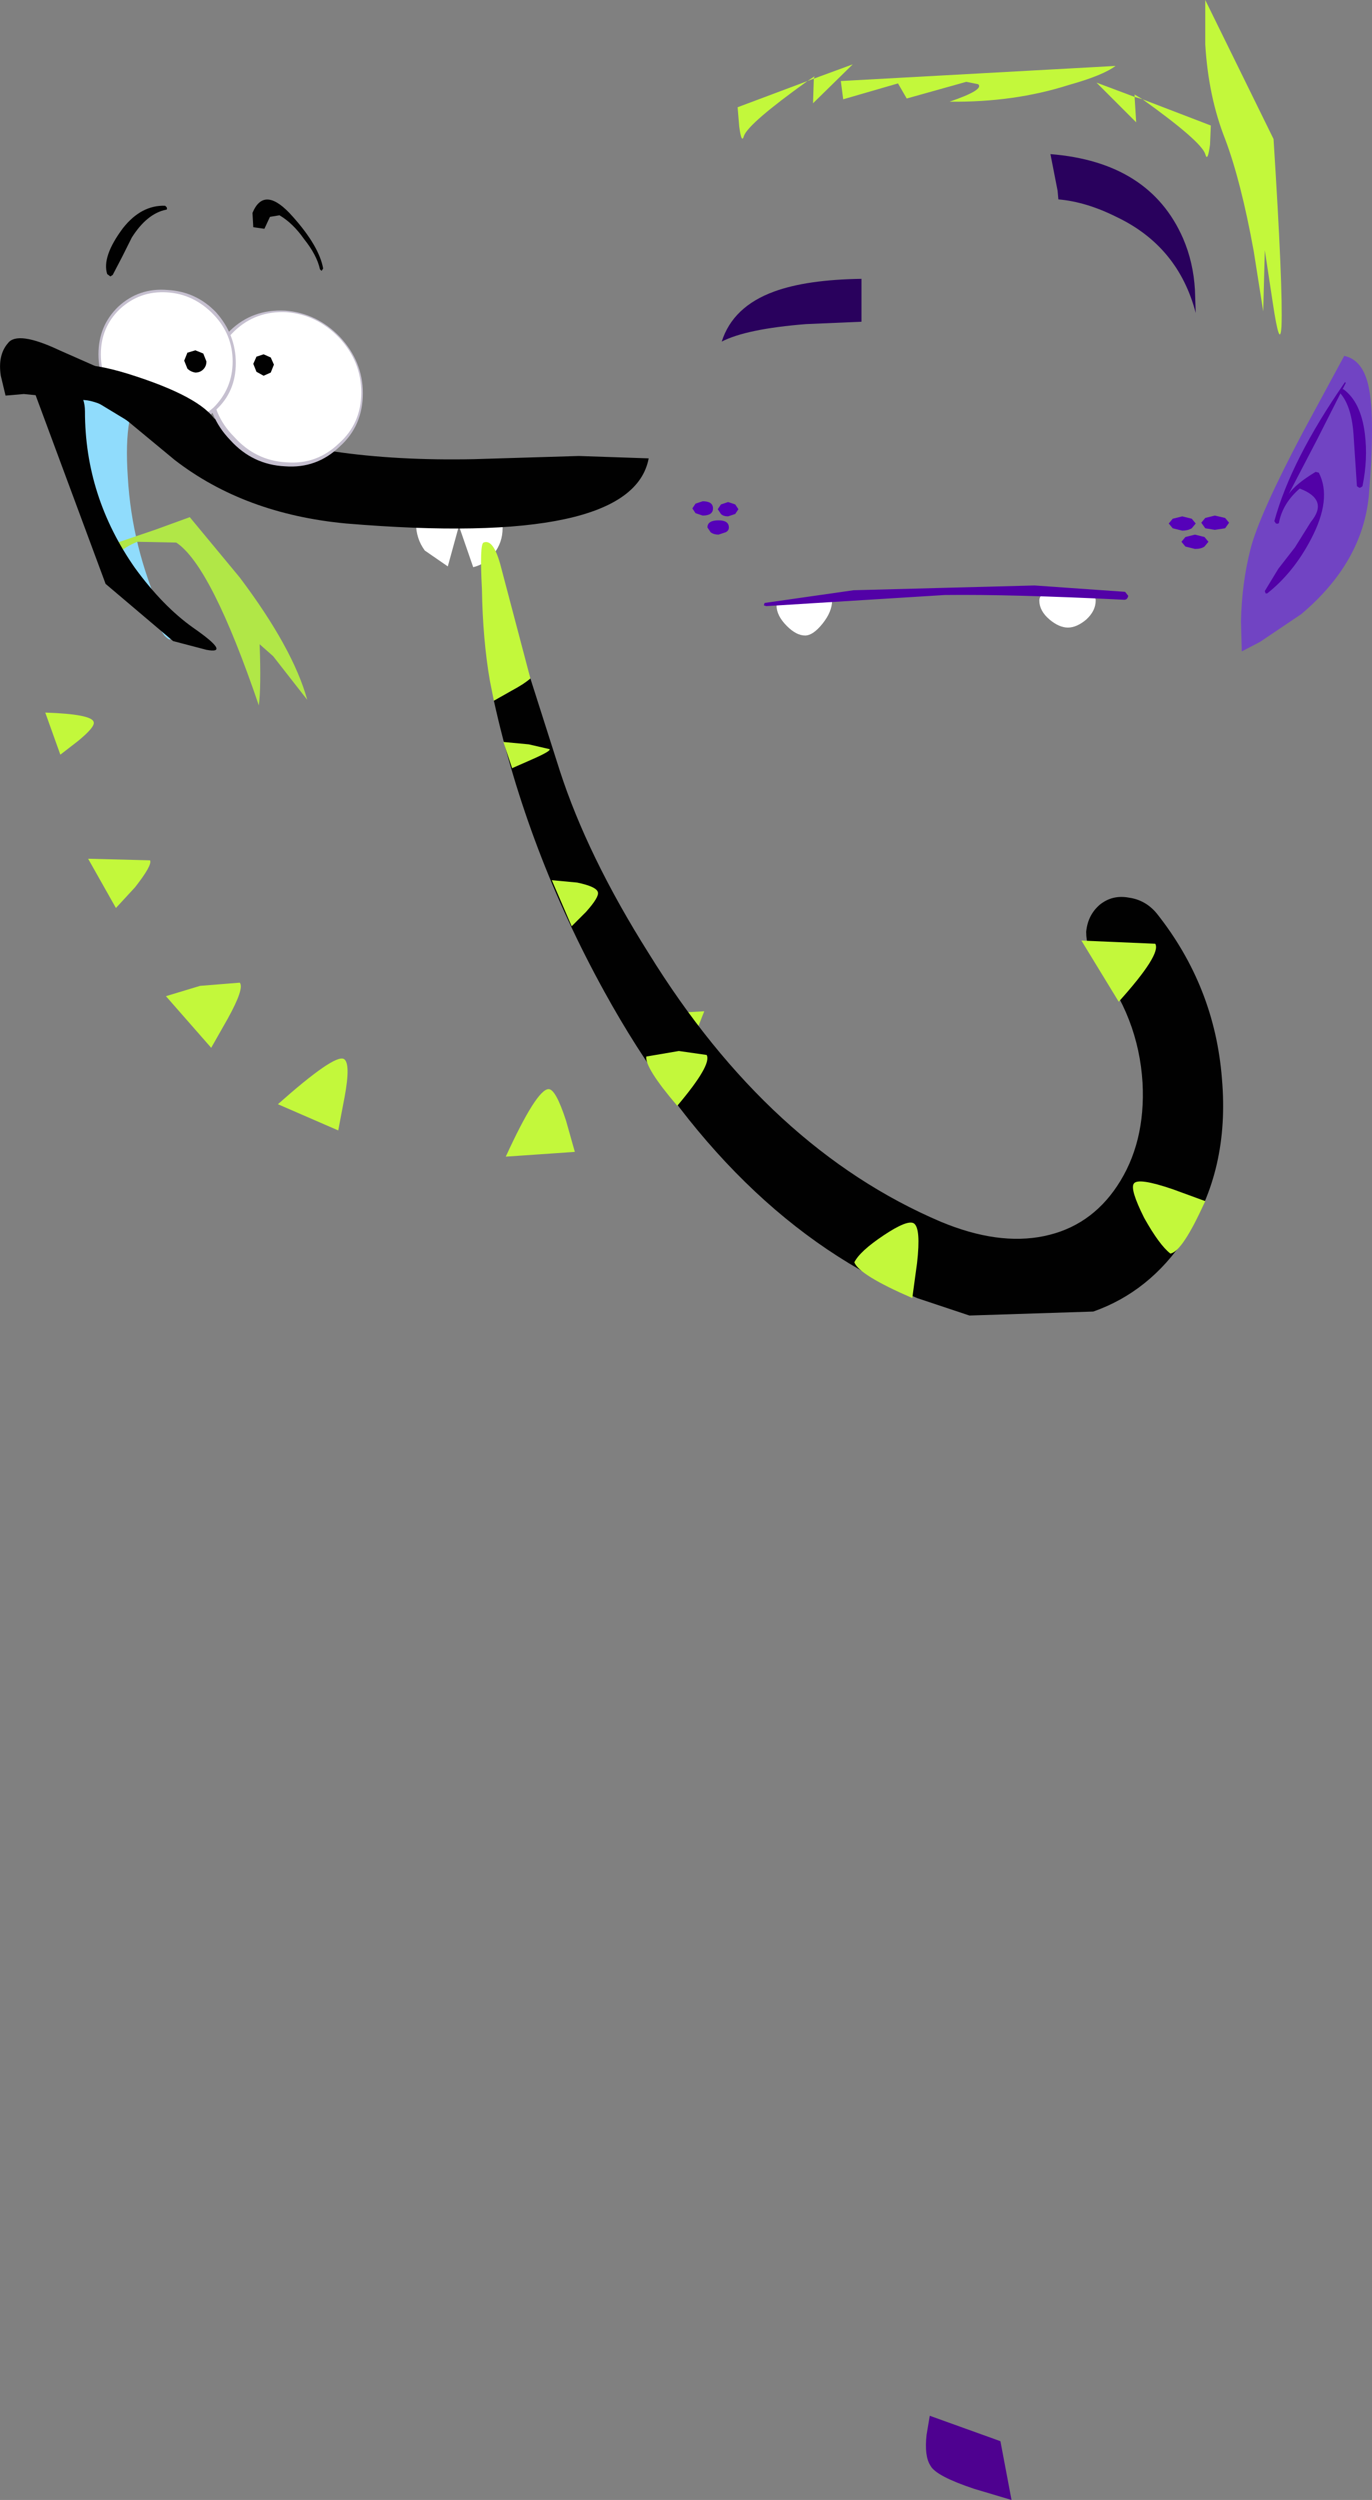 <?xml version="1.0" encoding="UTF-8" standalone="no"?>
<svg xmlns:xlink="http://www.w3.org/1999/xlink" height="157.35px" width="86.4px" xmlns="http://www.w3.org/2000/svg">
  <rect width="100%" height="100%" fill="#808080" stroke="none"/>
  <g transform="matrix(1.0, 0.0, 0.0, 1.0, 93.15, 184.8)">
    <path d="M-26.5 -172.25 Q-24.75 -172.1 -22.85 -171.15 -18.95 -169.3 -17.85 -165.1 L-17.9 -166.55 Q-18.0 -168.3 -18.65 -169.8 -20.75 -174.6 -27.0 -175.1 L-26.55 -172.8 -26.5 -172.25" fill="#29015d" fill-rule="evenodd" stroke="none"/>
    <path d="M-44.4 -166.45 Q-47.0 -165.5 -47.7 -163.3 -46.15 -164.1 -42.4 -164.4 L-38.9 -164.55 -38.9 -167.25 Q-42.35 -167.2 -44.4 -166.45" fill="#29015d" fill-rule="evenodd" stroke="none"/>
    <path d="M-6.95 -160.4 Q-7.3 -162.15 -8.5 -162.4 L-11.1 -157.6 Q-13.85 -152.4 -14.4 -150.25 -14.95 -148.1 -15.0 -145.7 L-14.95 -143.8 -13.8 -144.4 -11.2 -146.15 Q-7.35 -149.4 -6.95 -153.6 -6.55 -158.45 -6.95 -160.4" fill="#7144c3" fill-rule="evenodd" stroke="none"/>
    <path d="M-8.4 -160.7 L-8.45 -160.75 Q-11.85 -155.85 -12.9 -152.0 L-12.8 -151.85 Q-12.6 -151.8 -12.6 -151.95 -12.35 -153.15 -11.3 -154.05 -9.45 -153.35 -10.6 -151.95 L-11.6 -150.35 -12.65 -149.0 -13.5 -147.6 -13.45 -147.45 -13.35 -147.45 Q-11.7 -148.75 -10.6 -150.85 -9.25 -153.4 -10.1 -155.05 L-10.3 -155.1 Q-11.55 -154.35 -12.0 -153.7 L-12.05 -153.6 -10.2 -157.15 -8.4 -160.7" fill="#5201a7" fill-rule="evenodd" stroke="none"/>
    <path d="M-8.55 -160.3 L-8.75 -160.3 -8.75 -160.05 Q-8.0 -159.2 -7.9 -157.25 L-7.7 -154.2 -7.55 -154.1 Q-7.45 -154.1 -7.35 -154.2 -7.0 -155.9 -7.2 -157.5 -7.45 -159.5 -8.55 -160.3" fill="#5201a7" fill-rule="evenodd" stroke="none"/>
    <path d="M-27.7 -147.0 Q-27.7 -146.35 -27.05 -145.8 -26.45 -145.3 -25.9 -145.3 -25.35 -145.3 -24.75 -145.8 -24.15 -146.35 -24.15 -147.0 -24.15 -147.7 -25.95 -147.7 -27.7 -147.7 -27.7 -147.0" fill="#ffffff" fill-rule="evenodd" stroke="none"/>
    <path d="M-44.25 -146.7 Q-44.25 -146.05 -43.6 -145.4 -43.0 -144.8 -42.45 -144.8 -41.95 -144.8 -41.35 -145.55 -40.75 -146.3 -40.75 -147.0 L-42.5 -147.15 -44.25 -146.7" fill="#ffffff" fill-rule="evenodd" stroke="none"/>
    <path d="M-17.5 -151.9 L-17.25 -151.55 -16.65 -151.45 -16.0 -151.55 -15.75 -151.9 -16.0 -152.2 -16.65 -152.35 -17.25 -152.2 -17.5 -151.9" fill="#5501b9" fill-rule="evenodd" stroke="none"/>
    <path d="M-19.55 -151.85 L-19.3 -151.55 -18.7 -151.4 Q-18.35 -151.4 -18.1 -151.55 L-17.85 -151.85 -18.1 -152.15 -18.7 -152.3 -19.3 -152.15 -19.55 -151.85" fill="#5501b9" fill-rule="evenodd" stroke="none"/>
    <path d="M-18.75 -150.7 L-18.5 -150.4 -17.9 -150.25 Q-17.5 -150.25 -17.3 -150.4 L-17.05 -150.7 -17.3 -151.0 -17.9 -151.15 -18.5 -151.0 -18.75 -150.7" fill="#5501b9" fill-rule="evenodd" stroke="none"/>
    <path d="M-48.25 -152.8 Q-48.25 -153.25 -48.9 -153.25 L-49.35 -153.1 -49.55 -152.8 -49.35 -152.5 -48.9 -152.35 Q-48.25 -152.35 -48.25 -152.8" fill="#5501b9" fill-rule="evenodd" stroke="none"/>
    <path d="M-46.65 -152.75 L-46.85 -153.05 -47.3 -153.2 -47.75 -153.05 -47.95 -152.75 -47.75 -152.45 Q-47.6 -152.3 -47.3 -152.3 L-46.85 -152.45 -46.65 -152.75" fill="#5501b9" fill-rule="evenodd" stroke="none"/>
    <path d="M-47.25 -151.6 Q-47.25 -152.05 -47.9 -152.05 -48.6 -152.05 -48.6 -151.6 L-48.4 -151.3 Q-48.2 -151.15 -47.9 -151.15 L-47.45 -151.3 Q-47.25 -151.4 -47.25 -151.6" fill="#5501b9" fill-rule="evenodd" stroke="none"/>
    <path d="M-12.95 -176.05 L-17.25 -184.8 -17.25 -182.0 Q-17.05 -178.7 -16.0 -176.05 -15.0 -173.4 -14.2 -169.0 L-13.6 -165.2 -13.5 -169.05 -13.0 -165.75 Q-12.55 -162.75 -12.45 -164.25 -12.35 -166.6 -12.95 -176.05" fill="#c3f83b" fill-rule="evenodd" stroke="none"/>
    <path d="M-41.9 -179.85 L-41.95 -178.3 -39.45 -180.75 -41.9 -179.85 -41.85 -180.0 -42.3 -179.7 -46.7 -178.05 -46.6 -176.85 Q-46.45 -175.7 -46.3 -176.25 -46.0 -177.05 -42.3 -179.7 L-41.9 -179.85" fill="#c3f83b" fill-rule="evenodd" stroke="none"/>
    <path d="M-16.95 -175.7 L-16.9 -176.9 -21.2 -178.55 -21.7 -178.85 -21.7 -178.7 -24.1 -179.6 -21.6 -177.1 -21.7 -178.7 -21.2 -178.55 Q-17.5 -175.9 -17.25 -175.1 -17.1 -174.55 -16.95 -175.7" fill="#c3f83b" fill-rule="evenodd" stroke="none"/>
    <path d="M-25.85 -179.45 Q-23.7 -180.05 -22.9 -180.65 L-40.2 -179.7 -40.05 -178.55 -36.6 -179.55 -36.05 -178.6 -32.3 -179.65 -31.55 -179.5 Q-31.15 -179.15 -33.35 -178.4 -29.3 -178.35 -25.85 -179.45" fill="#c3f83b" fill-rule="evenodd" stroke="none"/>
    <path d="M-45.0 -146.85 L-45.05 -146.7 -44.9 -146.65 -33.65 -147.35 Q-29.45 -147.4 -22.35 -147.05 -22.15 -147.05 -22.1 -147.3 L-22.3 -147.55 -28.0 -147.95 -33.75 -147.8 -39.4 -147.65 -45.0 -146.85" fill="#5201a7" fill-rule="evenodd" stroke="none"/>
    <path d="M-30.15 -31.15 L-34.6 -32.75 -34.8 -31.55 Q-34.95 -30.2 -34.55 -29.6 -34.2 -28.95 -31.8 -28.15 L-29.45 -27.45 -30.15 -31.15" fill="#4e0190" fill-rule="evenodd" stroke="none"/>
    <path d="M-61.5 -151.55 Q-61.5 -152.65 -62.3 -153.5 -63.1 -154.35 -64.2 -154.4 L-64.3 -154.4 Q-65.4 -154.45 -66.2 -153.7 -66.95 -152.95 -66.95 -151.85 -66.95 -150.9 -66.4 -150.15 L-64.95 -149.15 -64.25 -151.7 -63.35 -149.1 Q-62.55 -149.3 -62.05 -149.95 -61.5 -150.65 -61.5 -151.55" fill="#ffffff" fill-rule="evenodd" stroke="none"/>
    <path d="M-85.0 -158.3 Q-85.85 -160.2 -87.85 -161.7 -90.2 -163.35 -90.0 -159.75 -89.8 -156.05 -85.3 -148.45 L-82.8 -144.8 Q-81.9 -143.9 -83.0 -146.25 -84.85 -150.4 -85.1 -154.75 -85.25 -156.95 -85.0 -158.3" fill="#90dcfc" fill-rule="evenodd" stroke="none"/>
    <path d="M-85.9 -150.6 L-85.8 -149.9 Q-85.25 -150.4 -84.5 -150.7 L-82.05 -150.65 Q-79.85 -149.2 -76.85 -140.4 -76.7 -141.55 -76.8 -144.25 L-75.95 -143.5 -73.8 -140.75 Q-74.7 -144.0 -78.05 -148.45 L-81.2 -152.25 -83.4 -151.45 -85.9 -150.6" fill="#b1e747" fill-rule="evenodd" stroke="none"/>
    <path d="M-82.15 -155.85 Q-77.75 -152.45 -71.35 -151.85 -53.35 -150.35 -52.3 -155.95 L-56.7 -156.1 -63.3 -155.9 Q-73.05 -155.7 -79.2 -158.25 L-89.4 -162.75 Q-92.05 -164.0 -92.65 -163.2 -93.3 -162.45 -93.1 -161.15 L-92.8 -159.9 -91.65 -160.0 -87.65 -159.6 Q-86.45 -159.4 -85.05 -158.25 L-82.15 -155.85" fill="#010101" fill-rule="evenodd" stroke="none"/>
    <path d="M-80.1 -160.65 Q-80.1 -158.6 -78.65 -157.1 -77.25 -155.55 -75.2 -155.45 -73.2 -155.3 -71.75 -156.7 -70.3 -158.0 -70.3 -160.05 -70.3 -162.05 -71.75 -163.6 -73.2 -165.1 -75.2 -165.25 -77.25 -165.35 -78.65 -164.0 -80.1 -162.65 -80.1 -160.65" fill="#c6c0d0" fill-rule="evenodd" stroke="none"/>
    <path d="M-79.8 -160.65 Q-79.8 -158.7 -78.4 -157.3 -77.05 -155.8 -75.1 -155.7 -73.2 -155.55 -71.8 -156.9 -70.4 -158.15 -70.4 -160.1 -70.4 -162.05 -71.8 -163.55 -73.2 -165.0 -75.1 -165.15 -77.05 -165.25 -78.4 -163.95 -79.8 -162.6 -79.8 -160.65" fill="#ffffff" fill-rule="evenodd" stroke="none"/>
    <path d="M-86.5 -148.05 L-82.25 -144.45 -80.15 -143.9 Q-78.55 -143.6 -81.0 -145.3 -82.9 -146.65 -84.65 -149.05 -87.8 -153.55 -87.8 -158.9 -87.8 -160.55 -89.55 -160.85 L-91.25 -160.85 -86.5 -148.05" fill="#010101" fill-rule="evenodd" stroke="none"/>
    <path d="M-77.2 -161.9 L-77.0 -161.4 -76.55 -161.15 -76.1 -161.35 -75.9 -161.85 -76.1 -162.3 -76.55 -162.5 -77.0 -162.35 -77.2 -161.9" fill="#010101" fill-rule="evenodd" stroke="none"/>
    <path d="M-86.95 -162.5 Q-86.95 -160.7 -85.7 -159.35 -84.4 -158.05 -82.6 -157.9 -80.8 -157.8 -79.55 -159.0 -78.3 -160.15 -78.3 -161.95 -78.3 -163.75 -79.55 -165.15 -80.8 -166.45 -82.6 -166.55 -84.4 -166.7 -85.7 -165.5 -86.95 -164.3 -86.95 -162.5" fill="#c6c0d0" fill-rule="evenodd" stroke="none"/>
    <path d="M-86.8 -162.5 Q-86.8 -160.8 -85.6 -159.5 -84.35 -158.25 -82.65 -158.15 -80.95 -158.05 -79.7 -159.15 -78.5 -160.35 -78.5 -162.05 -78.5 -163.75 -79.7 -165.0 -80.95 -166.3 -82.65 -166.4 -84.35 -166.5 -85.6 -165.35 -86.8 -164.2 -86.8 -162.5" fill="#ffffff" fill-rule="evenodd" stroke="none"/>
    <path d="M-81.55 -162.1 L-81.35 -161.6 Q-81.15 -161.4 -80.85 -161.35 -80.55 -161.35 -80.35 -161.55 -80.15 -161.75 -80.15 -162.05 L-80.35 -162.55 -80.85 -162.75 -81.35 -162.6 -81.55 -162.1" fill="#010101" fill-rule="evenodd" stroke="none"/>
    <path d="M-77.25 -171.4 L-77.2 -170.5 -76.5 -170.4 -76.15 -171.15 -75.55 -171.25 Q-74.7 -170.75 -74.0 -169.75 -73.2 -168.75 -73.0 -167.85 L-72.9 -167.75 -72.8 -167.9 Q-73.05 -169.3 -74.7 -171.15 -76.5 -173.2 -77.25 -171.4" fill="#010101" fill-rule="evenodd" stroke="none"/>
    <path d="M-82.7 -171.6 Q-82.6 -171.6 -82.65 -171.75 L-82.75 -171.85 Q-84.25 -171.9 -85.4 -170.45 -86.75 -168.65 -86.4 -167.55 L-86.2 -167.4 -86.05 -167.5 -85.45 -168.65 -84.85 -169.85 Q-83.9 -171.35 -82.7 -171.6" fill="#010101" fill-rule="evenodd" stroke="none"/>
    <path d="M-79.45 -158.1 Q-80.15 -159.65 -84.55 -161.1 -89.05 -162.6 -89.55 -161.0 L-83.85 -157.55 -79.45 -158.1" fill="#010101" fill-rule="evenodd" stroke="none"/>
    <path d="M-90.3 -139.95 L-89.35 -137.3 -88.25 -138.15 Q-87.15 -139.05 -87.25 -139.35 -87.35 -139.85 -90.3 -139.95" fill="#c3f83b" fill-rule="evenodd" stroke="none"/>
    <path d="M-87.6 -130.75 L-85.85 -127.65 -84.65 -128.95 Q-83.55 -130.35 -83.7 -130.65 L-87.6 -130.75" fill="#c3f83b" fill-rule="evenodd" stroke="none"/>
    <path d="M-75.65 -115.3 L-71.85 -113.65 -71.45 -115.75 Q-71.05 -117.9 -71.5 -118.15 -72.1 -118.45 -75.65 -115.3" fill="#c3f83b" fill-rule="evenodd" stroke="none"/>
    <path d="M-82.7 -122.1 L-79.85 -118.85 -78.8 -120.7 Q-77.75 -122.6 -78.05 -122.95 L-80.55 -122.75 -82.7 -122.1" fill="#c3f83b" fill-rule="evenodd" stroke="none"/>
    <path d="M-57.5 -114.25 Q-58.15 -116.25 -58.6 -116.25 -59.35 -116.25 -61.3 -112.0 L-56.95 -112.3 -57.5 -114.25" fill="#c3f83b" fill-rule="evenodd" stroke="none"/>
    <path d="M-50.4 -117.1 L-48.8 -121.15 -53.3 -120.9 Q-53.5 -120.45 -52.0 -118.75 L-50.4 -117.1" fill="#c3f83b" fill-rule="evenodd" stroke="none"/>
    <path d="M-59.75 -142.1 Q-60.15 -141.75 -60.9 -141.35 L-62.05 -140.7 Q-59.95 -131.2 -55.1 -122.4 -47.2 -108.05 -35.4 -103.1 L-32.1 -102.0 -24.3 -102.25 Q-20.75 -103.5 -18.5 -106.9 -15.7 -111.15 -16.2 -116.9 -16.65 -122.7 -20.3 -127.3 -21.0 -128.15 -22.05 -128.3 -23.1 -128.5 -23.9 -127.85 -24.65 -127.2 -24.75 -126.15 -24.75 -125.1 -24.1 -124.15 -21.45 -120.8 -21.2 -116.65 -21.0 -112.85 -22.8 -110.15 -24.5 -107.6 -27.4 -107.0 -30.3 -106.4 -33.9 -107.9 -44.7 -112.5 -52.3 -124.8 -56.15 -130.9 -57.9 -136.3 L-59.75 -142.1" fill="#010101" fill-rule="evenodd" stroke="none"/>
    <path d="M-61.65 -149.3 Q-62.1 -150.9 -62.7 -150.65 -62.95 -150.55 -62.8 -147.7 -62.75 -144.55 -62.3 -141.95 L-62.05 -140.7 -60.9 -141.35 Q-60.15 -141.75 -59.75 -142.1 L-61.65 -149.3" fill="#c3f83b" fill-rule="evenodd" stroke="none"/>
    <path d="M-25.05 -125.6 L-22.7 -121.75 Q-20.0 -124.75 -20.4 -125.4 L-25.05 -125.6" fill="#c3f83b" fill-rule="evenodd" stroke="none"/>
    <path d="M-17.25 -109.2 L-19.3 -109.95 Q-21.5 -110.7 -21.75 -110.3 -22.0 -109.95 -21.1 -108.15 -20.15 -106.45 -19.45 -105.9 -18.7 -106.0 -17.25 -109.2" fill="#c3f83b" fill-rule="evenodd" stroke="none"/>
    <path d="M-39.35 -105.35 Q-39.05 -104.55 -35.7 -103.1 L-35.4 -105.3 Q-35.15 -107.5 -35.6 -107.8 -36.0 -108.05 -37.5 -107.05 -39.0 -106.05 -39.35 -105.35" fill="#c3f83b" fill-rule="evenodd" stroke="none"/>
    <path d="M-48.65 -118.4 L-50.4 -118.65 -52.45 -118.3 Q-52.55 -117.6 -50.5 -115.2 -48.3 -117.8 -48.65 -118.4" fill="#c3f83b" fill-rule="evenodd" stroke="none"/>
    <path d="M-58.4 -129.4 L-57.15 -126.5 -56.25 -127.4 Q-55.4 -128.35 -55.5 -128.65 -55.6 -129.0 -56.8 -129.25 L-58.4 -129.4" fill="#c3f83b" fill-rule="evenodd" stroke="none"/>
    <path d="M-61.45 -138.1 L-60.9 -136.45 -59.65 -137.0 Q-58.4 -137.55 -58.55 -137.65 L-59.85 -137.95 -61.45 -138.1" fill="#c3f83b" fill-rule="evenodd" stroke="none"/>
  </g>
</svg>

